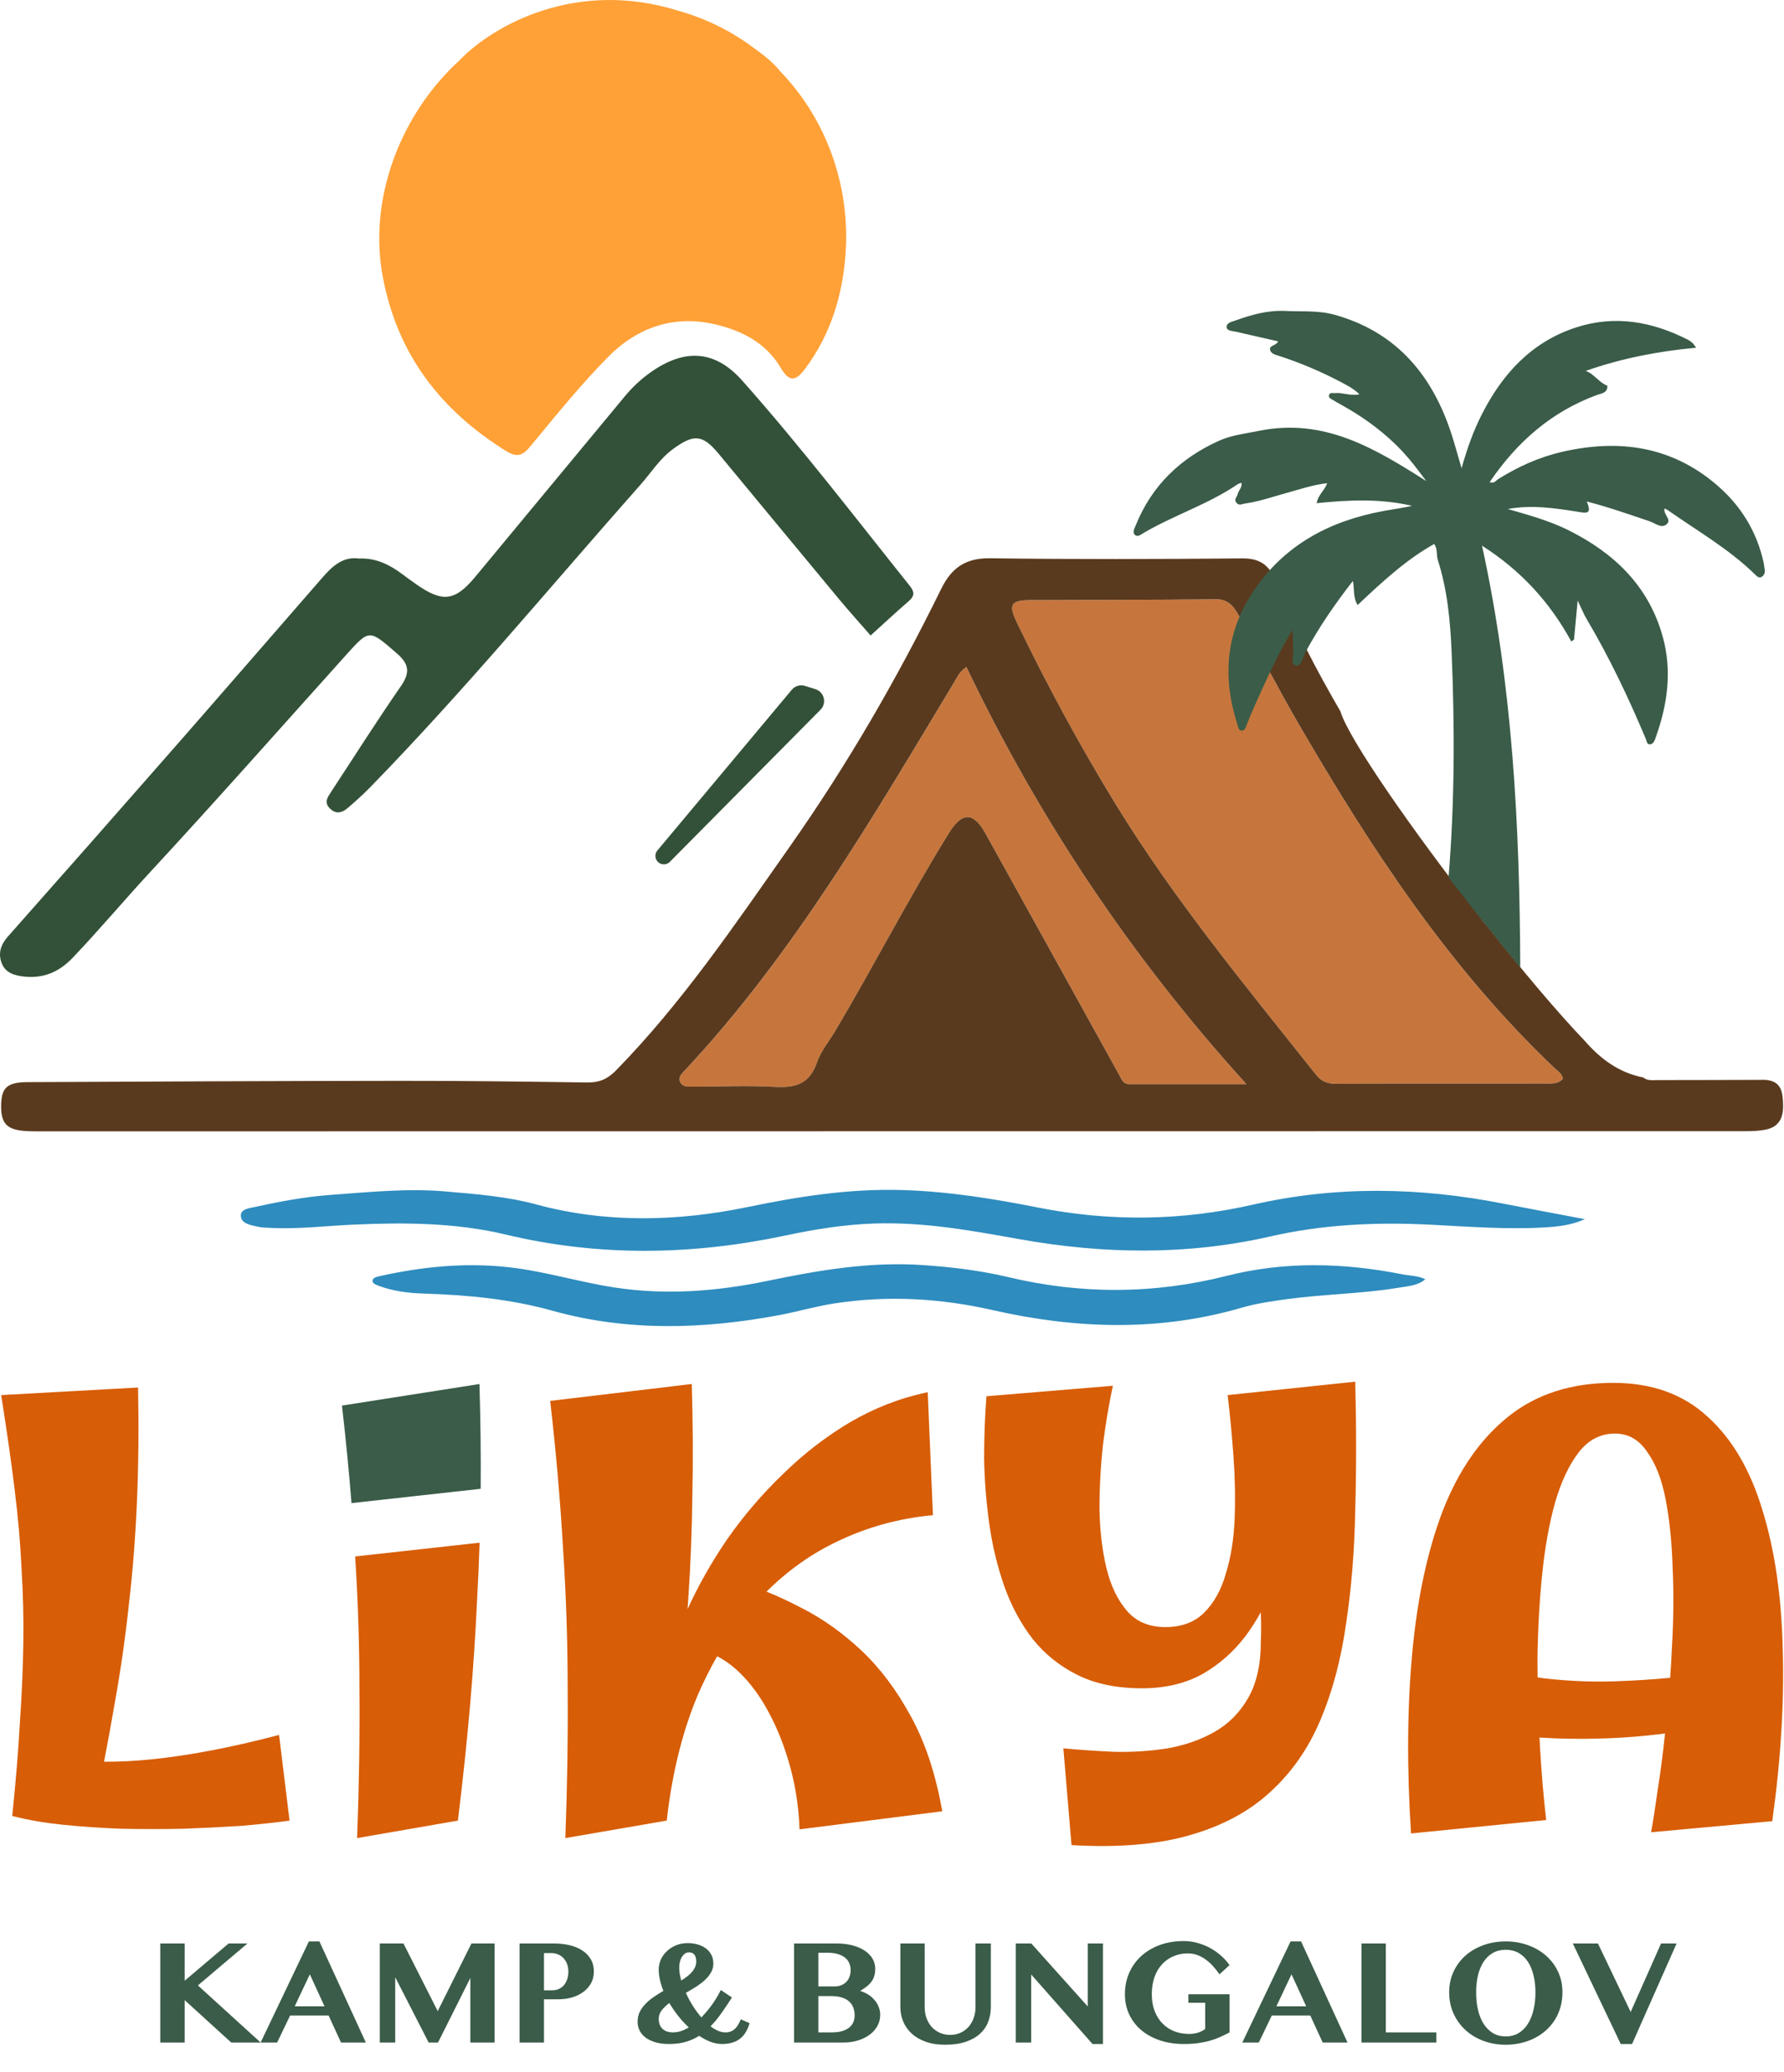 <svg width="1727" height="2005" viewBox="0 0 1727 2005" fill="none" xmlns="http://www.w3.org/2000/svg">
<path d="M1512.97 1043.92C1507.76 1049.23 1501.03 1048.31 1494.63 1048.34C1427.69 1048.41 1360.75 1048.27 1293.8 1048.6C1285.43 1048.64 1279.32 1046.66 1273.95 1039.9C1206.18 954.454 1136.5 870.428 1079.35 777.102C1044.69 720.513 1013.2 662.176 984.376 602.421C975.933 584.91 978.473 580.722 997.468 580.623C1057.29 580.327 1117.11 580.524 1176.93 579.799C1191.14 579.634 1195.83 589.725 1201 598.86C1220.16 632.727 1237.91 667.42 1257.46 701.056C1327.41 821.259 1403.32 937.108 1505.09 1033.63C1508.15 1036.53 1512.31 1038.84 1512.94 1043.92H1512.97Z" fill="#C6763D"/>
<path d="M935.562 645.328C1006.07 792.605 1095.01 926.064 1206.67 1049C1166.27 1049 1129.77 1049 1093.29 1049C1087.06 1049 1085.61 1043.89 1083.23 1039.6C1040.23 961.877 997.163 884.15 954.029 806.488C942.289 785.35 931.44 785.482 918.776 805.895C879.995 868.354 846.424 933.814 808.929 996.998C802.762 1007.35 794.65 1017.05 790.824 1028.19C783.701 1048.94 769.917 1052.8 750.097 1051.64C723.814 1050.09 697.4 1051.38 671.018 1051.44C666.071 1051.44 660.366 1052 658.255 1046.46C656.442 1041.75 660.597 1038.25 663.499 1035.15C768.532 922.7 845.105 790.527 923.888 659.871C926.691 655.221 928.636 650.011 935.595 645.361L935.562 645.328Z" fill="#C6763D"/>
<path d="M958.616 540.122C1039.9 541.243 1121.23 540.979 1202.52 540.253C1220.32 540.089 1229.16 547.278 1235.39 563.14C1252.45 606.615 1274.11 647.836 1297.53 688.126C1305.66 715.187 1367.59 803.87 1431.68 885.823C1434.06 889.156 1436.47 892.624 1439.63 895.938C1473.66 939.038 1507.7 979.454 1534.05 1006.99C1548.87 1023.96 1566.35 1037.6 1590.76 1042.5C1595.04 1045.99 1600.16 1045 1605 1045C1639.56 1045 1674.16 1044.87 1708.72 1044.77H1708.75C1724.58 1045.83 1725.87 1056.65 1726.13 1069.24C1726.39 1082.1 1721.74 1090.55 1708.85 1093.02C1702.98 1094.14 1696.91 1094.4 1690.91 1094.44C1139.96 1094.54 589.006 1094.57 38.054 1094.6C34.196 1094.6 30.37 1094.57 26.512 1094.4C7.221 1093.51 1.02 1087.64 1.086 1070.33C1.152 1052.46 6.627 1047.08 26.709 1046.98C146.912 1046.42 267.115 1045.83 387.35 1045.73C447.731 1045.66 508.146 1046.46 568.527 1047.31C579.772 1047.48 587.918 1044.21 595.964 1036C660.402 970.311 711.55 894.397 764.248 819.539C820.078 740.228 868.489 656.631 911.162 569.67C921.22 549.191 934.905 539.792 958.616 540.122ZM935.551 645.328C928.637 649.975 926.659 655.183 923.858 659.83C845.075 790.486 768.501 922.658 663.468 1035.11C660.566 1038.21 656.411 1041.74 658.225 1046.42C660.369 1051.96 666.041 1051.4 670.988 1051.4C697.37 1051.34 723.784 1050.08 750.067 1051.6C769.886 1052.75 783.671 1048.86 790.794 1028.15C794.62 1017.01 802.732 1007.31 808.899 996.957C846.394 933.772 879.964 868.312 918.746 805.853C931.409 785.473 942.292 785.341 953.999 806.447C997.133 884.108 1040.17 961.836 1083.2 1039.56C1085.58 1043.88 1087.03 1048.96 1093.26 1048.96H1206.64C1094.99 926.034 1006.05 792.588 935.551 645.328ZM1176.96 579.794C1117.14 580.519 1057.32 580.321 997.496 580.618C978.501 580.717 975.962 584.905 984.404 602.416C1013.23 662.203 1044.75 720.507 1079.38 777.096C1136.5 870.422 1206.18 954.449 1273.98 1039.89C1279.32 1046.65 1285.45 1048.63 1293.83 1048.6C1360.77 1048.27 1427.72 1048.4 1494.66 1048.33C1501.09 1048.33 1507.79 1049.22 1513 1043.92H1512.96C1512.34 1038.84 1508.18 1036.53 1505.12 1033.63C1403.35 937.103 1327.43 821.254 1257.49 701.051C1237.93 667.414 1220.19 632.722 1201.03 598.854C1195.85 589.686 1191.17 579.629 1176.96 579.794Z" fill="#5A3A1E"/>
<path d="M1311.93 1336.81C1313.06 1380.05 1313.06 1421.59 1311.93 1461.45C1311.18 1500.93 1308.17 1537.77 1302.91 1571.99C1298.02 1606.2 1289.75 1637.03 1278.09 1664.48C1266.44 1691.92 1250.27 1715.05 1229.59 1733.85C1209.29 1752.65 1183.34 1766.56 1151.76 1775.58C1120.56 1784.6 1082.39 1787.8 1037.28 1785.17L1029.38 1691.55C1045.17 1693.05 1061.71 1694.18 1079.01 1694.93C1096.68 1695.31 1113.79 1694.18 1130.33 1691.55C1147.25 1688.54 1162.29 1683.28 1175.45 1675.76C1188.98 1668.24 1199.89 1657.33 1208.16 1643.05C1216.43 1628.76 1220.57 1610.34 1220.57 1587.78C1220.97 1578.6 1220.94 1569.31 1220.49 1559.92C1216.06 1567.94 1211.19 1575.53 1205.9 1582.7C1194.25 1598.12 1180.15 1610.52 1163.61 1619.92C1147.06 1628.95 1127.7 1633.46 1105.52 1633.46C1081.08 1633.46 1060.21 1629.13 1042.92 1620.49C1025.62 1611.84 1011.14 1600.18 999.489 1585.52C988.21 1570.86 979.186 1554.13 972.418 1535.33C965.65 1516.15 960.763 1496.04 957.755 1474.98C954.747 1453.55 953.056 1432.31 952.68 1411.25C952.68 1390.2 953.432 1370.08 954.936 1350.91L1077.32 1340.76C1073.56 1358.05 1070.36 1377.04 1067.73 1397.72C1065.47 1418.4 1064.35 1439.26 1064.35 1460.32C1064.72 1481 1066.98 1499.99 1071.11 1517.28C1075.25 1534.2 1081.83 1547.92 1090.85 1558.45C1099.88 1568.98 1112.28 1574.24 1128.08 1574.24C1143.87 1574.24 1156.46 1569.54 1165.86 1560.14C1175.26 1550.74 1182.22 1538.15 1186.73 1522.36C1191.62 1506.57 1194.44 1488.89 1195.19 1469.34C1195.94 1449.79 1195.56 1429.68 1194.06 1409C1192.56 1388.32 1190.68 1368.58 1188.42 1349.78L1311.93 1336.81ZM464.271 1492.58C463.694 1510.83 462.896 1529.03 461.877 1547.17C460.373 1580.26 458.117 1614.28 455.109 1649.25C452.102 1684.22 448.153 1721.63 443.266 1761.48L345.698 1778.4C347.578 1728.02 348.33 1680.27 347.954 1635.15C347.954 1591.9 346.573 1548.82 343.809 1505.92L464.271 1492.58ZM669.657 1339.06C670.785 1376.66 670.973 1412.57 670.221 1446.78C669.845 1480.62 668.529 1514.08 666.273 1547.17C666.053 1550.4 665.825 1553.65 665.594 1556.9C676.041 1533.93 688.862 1511.32 704.06 1489.08C719.851 1466.52 737.71 1445.66 757.637 1426.48C777.564 1406.93 799.183 1390.2 822.494 1376.29C846.181 1362.38 871.372 1352.6 898.066 1346.96L903.143 1465.96C870.432 1468.97 839.601 1477.43 810.65 1491.34C785.611 1503.2 762.736 1519.39 742.027 1539.91C753.285 1544.46 764.881 1549.89 776.812 1556.19C796.739 1566.35 815.726 1579.88 833.773 1596.8C851.82 1613.72 867.8 1634.96 881.711 1660.53C895.622 1685.72 905.774 1716.36 912.166 1752.46L773.992 1769.94C773.24 1748.89 770.232 1728.77 764.969 1709.6C759.705 1690.42 752.938 1673.13 744.666 1657.71C736.394 1641.92 726.807 1628.76 715.903 1618.23C708.985 1611.55 701.764 1606.31 694.24 1602.51C687.613 1614 681.487 1626.2 675.861 1639.1C661.799 1672.14 652.01 1709.96 646.494 1752.54C646.135 1755.5 645.774 1758.49 645.406 1761.48L547.275 1778.4C549.155 1728.02 549.907 1680.08 549.531 1634.59C549.531 1588.72 548.027 1543.03 545.02 1497.54C542.388 1452.05 538.251 1404.67 532.611 1355.42L669.657 1339.06ZM1561.67 1337.94C1598.89 1337.94 1629.35 1348.84 1653.03 1370.65C1676.72 1392.08 1694.39 1422.16 1706.05 1460.88C1718.08 1499.61 1724.66 1544.73 1725.79 1596.24C1727.29 1647.37 1723.91 1702.64 1715.63 1762.04L1598.33 1772.76C1600.21 1762.61 1602.46 1748.13 1605.1 1729.33C1607.61 1713.64 1609.85 1696.24 1611.84 1677.14C1609.61 1677.45 1607.36 1677.74 1605.1 1678.01C1573.89 1681.77 1541.18 1683.09 1506.96 1681.96C1501.41 1681.72 1495.85 1681.44 1490.29 1681.12C1490.4 1683.1 1490.5 1685.07 1490.61 1687.04C1492.11 1714.11 1494.18 1738.73 1496.81 1760.92L1365.97 1773.89C1361.83 1710.72 1362.21 1652.63 1367.1 1599.62C1371.99 1546.23 1381.95 1499.98 1396.99 1460.88C1412.4 1421.78 1433.65 1391.51 1460.72 1370.08C1487.79 1348.65 1521.44 1337.94 1561.67 1337.94ZM133.667 1342.45C134.419 1381.93 134.043 1418.96 132.539 1453.55C131.035 1488.14 128.402 1521.42 124.643 1553.38C121.259 1584.96 116.747 1616.35 111.107 1647.56C107.925 1666.2 104.465 1685.19 100.732 1704.51C115.523 1704.57 130.637 1703.82 146.074 1702.26C183.296 1698.5 224.655 1690.61 270.148 1678.58L280.3 1761.48C266.765 1763.36 251.161 1765.05 233.49 1766.56C215.819 1767.68 197.02 1768.62 177.093 1769.38C157.542 1769.75 137.802 1769.75 117.875 1769.38C97.948 1768.62 78.773 1767.31 60.35 1765.43C42.867 1763.61 27.148 1760.9 13.193 1757.32L11.849 1756.97L12.472 1750.87C15.534 1720.56 17.77 1692.89 19.18 1667.86C21.06 1640.79 22.188 1615.22 22.564 1591.16C22.939 1566.72 22.376 1542.28 20.872 1517.84C19.744 1493.41 17.488 1467.65 14.104 1440.58C10.721 1413.13 6.397 1382.87 1.133 1349.78L133.667 1342.45ZM1563.36 1387C1549.45 1387 1537.79 1393.02 1528.39 1405.05C1519 1417.08 1511.29 1433.44 1505.27 1454.12C1499.63 1474.42 1495.5 1497.54 1492.86 1523.48C1490.23 1549.43 1488.73 1576.5 1488.35 1604.7C1488.35 1610.8 1488.39 1616.88 1488.46 1622.94C1490.68 1623.28 1492.9 1623.58 1495.12 1623.87C1518.43 1626.5 1541.18 1627.44 1563.36 1626.69C1581.95 1626.07 1599.77 1624.94 1616.82 1623.3C1617.55 1612.94 1618.16 1602.41 1618.63 1591.72C1620.13 1565.78 1620.32 1540.78 1619.19 1516.72C1618.44 1492.28 1616.19 1470.28 1612.43 1450.73C1608.67 1431.18 1602.65 1415.77 1594.38 1404.49C1586.48 1392.83 1576.14 1387 1563.36 1387Z" fill="#D75D06"/>
<path d="M155.151 1880.35H178.764V1916.4L221.324 1880.35H239.564L191.56 1920.93L252.36 1976.21H223.869L178.764 1935.14V1976.21H155.151V1880.35ZM309.2 1878.37L354.163 1976.21H330.126L318.108 1950.05H280.851L268.267 1976.21H252.289L299.02 1878.37H309.2ZM285.305 1941.15H314.149L299.939 1910.18L285.305 1941.15ZM367.667 1880.35H390.572L423.729 1945.81L456.391 1880.35H478.802V1976.21H455.331V1913.71L424.012 1976.21H414.963L382.584 1913.01V1976.21H367.667V1880.35ZM502.981 1880.35H536.42C541.793 1880.35 546.813 1880.91 551.479 1882.04C556.192 1883.17 560.269 1884.87 563.709 1887.13C567.197 1889.39 569.931 1892.22 571.91 1895.62C573.89 1898.96 574.88 1902.87 574.88 1907.35C574.88 1911.88 573.89 1915.84 571.91 1919.23C569.978 1922.58 567.386 1925.38 564.134 1927.64C560.929 1929.9 557.252 1931.6 553.105 1932.73C549.004 1933.82 544.786 1934.36 540.45 1934.36H526.593V1976.21H502.981V1880.35ZM526.593 1925.66H534.299C536.986 1925.66 539.319 1925.19 541.298 1924.25C543.278 1923.26 544.928 1921.94 546.247 1920.29C547.567 1918.59 548.557 1916.66 549.217 1914.49C549.876 1912.32 550.206 1910.04 550.206 1907.63C550.206 1904.76 549.759 1902.21 548.863 1900C548.015 1897.78 546.836 1895.92 545.328 1894.41C543.867 1892.86 542.123 1891.68 540.097 1890.88C538.117 1890.08 535.973 1889.68 533.663 1889.68H526.593V1925.66ZM699.024 1977.62C695.442 1977.62 691.765 1976.94 687.995 1975.57C684.271 1974.16 680.548 1972.2 676.825 1969.71C672.818 1972.25 668.435 1974.21 663.675 1975.57C658.962 1976.94 653.589 1977.62 647.556 1977.62C642.749 1977.62 638.46 1977.08 634.689 1976C630.919 1974.91 627.737 1973.43 625.145 1971.54C622.553 1969.61 620.573 1967.33 619.207 1964.69C617.887 1962 617.227 1959.1 617.227 1955.99C617.227 1952.55 617.91 1949.42 619.277 1946.59C620.691 1943.76 622.553 1941.17 624.862 1938.81C627.172 1936.41 629.811 1934.19 632.78 1932.17C635.797 1930.09 638.931 1928.11 642.183 1926.23C640.769 1922.65 639.662 1919.11 638.86 1915.62C638.059 1912.14 637.658 1908.77 637.658 1905.51C637.658 1902.31 638.318 1899.17 639.638 1896.11C641.005 1893.05 642.914 1890.34 645.364 1887.98C647.862 1885.58 650.832 1883.64 654.272 1882.18C657.76 1880.72 661.648 1879.99 665.937 1879.99C668.859 1879.99 671.782 1880.37 674.704 1881.12C677.673 1881.88 680.312 1883.06 682.622 1884.66C684.978 1886.21 686.887 1888.26 688.348 1890.81C689.809 1893.31 690.54 1896.32 690.54 1899.86C690.54 1903.02 689.762 1905.91 688.207 1908.55C686.699 1911.15 684.696 1913.6 682.198 1915.91C679.7 1918.17 676.848 1920.31 673.643 1922.34C670.485 1924.32 667.257 1926.25 663.958 1928.14C665.89 1932.43 668.129 1936.6 670.674 1940.65C673.219 1944.7 675.976 1948.45 678.946 1951.89C681.066 1949.72 683.07 1947.48 684.955 1945.17C686.887 1942.82 688.655 1940.49 690.257 1938.18C691.86 1935.82 693.297 1933.56 694.57 1931.39C695.842 1929.22 696.903 1927.22 697.751 1925.38L708.568 1932.59C705.268 1937.73 701.946 1942.68 698.599 1947.44C695.3 1952.2 691.718 1956.56 687.853 1960.52C690.257 1962.35 692.661 1963.79 695.064 1964.83C697.515 1965.87 699.895 1966.38 702.205 1966.38C704.232 1966.38 705.999 1966.08 707.507 1965.46C709.062 1964.81 710.406 1963.93 711.537 1962.85C712.715 1961.72 713.752 1960.37 714.648 1958.82C715.543 1957.26 716.391 1955.57 717.193 1953.73L725.676 1957.48C723.508 1964.59 720.233 1969.73 715.849 1972.89C711.466 1976.05 705.858 1977.62 699.024 1977.62ZM651.515 1966.38C654.154 1966.38 656.723 1965.96 659.221 1965.11C661.766 1964.26 664.288 1963.08 666.786 1961.58C663.157 1958.18 659.74 1954.48 656.535 1950.48C653.377 1946.47 650.525 1942.3 647.98 1937.96C644.917 1940.23 642.419 1942.61 640.486 1945.1C638.601 1947.6 637.658 1950.38 637.658 1953.45C637.658 1955.14 637.918 1956.77 638.436 1958.32C638.955 1959.88 639.756 1961.27 640.84 1962.5C641.971 1963.67 643.409 1964.62 645.152 1965.32C646.896 1966.03 649.017 1966.38 651.515 1966.38ZM657.524 1903.75C657.524 1905.63 657.689 1907.61 658.019 1909.69C658.349 1911.76 658.844 1913.93 659.504 1916.19C661.578 1914.92 663.486 1913.6 665.23 1912.23C667.021 1910.86 668.553 1909.43 669.826 1907.92C671.145 1906.41 672.159 1904.83 672.866 1903.18C673.62 1901.53 673.997 1899.76 673.997 1897.88C673.997 1896.18 673.808 1894.77 673.431 1893.64C673.101 1892.51 672.606 1891.59 671.947 1890.88C671.334 1890.17 670.58 1889.68 669.684 1889.39C668.789 1889.11 667.823 1888.97 666.786 1888.97C665.513 1888.97 664.311 1889.35 663.18 1890.1C662.049 1890.86 661.059 1891.89 660.211 1893.21C659.362 1894.49 658.703 1896.04 658.231 1897.88C657.76 1899.67 657.524 1901.63 657.524 1903.75ZM768.66 1880.35H809.806C815.32 1880.35 820.363 1880.93 824.935 1882.11C829.554 1883.29 833.513 1884.96 836.812 1887.13C840.111 1889.25 842.68 1891.82 844.518 1894.84C846.356 1897.86 847.275 1901.2 847.275 1904.88C847.275 1907.14 847.016 1909.24 846.498 1911.17C846.026 1913.1 845.225 1914.92 844.094 1916.61C842.963 1918.31 841.454 1919.94 839.569 1921.49C837.731 1923.05 835.445 1924.63 832.712 1926.23C835.539 1927.12 838.132 1928.33 840.488 1929.83C842.845 1931.29 844.871 1933.04 846.568 1935.07C848.312 1937.04 849.655 1939.26 850.598 1941.71C851.588 1944.11 852.083 1946.68 852.083 1949.42C852.083 1953.19 851.211 1956.7 849.467 1959.95C847.77 1963.2 845.319 1966.03 842.114 1968.43C838.957 1970.84 835.139 1972.75 830.661 1974.16C826.231 1975.53 821.306 1976.21 815.886 1976.21H768.66V1880.35ZM792.202 1921.92H807.685C810.183 1921.92 812.398 1921.54 814.33 1920.78C816.31 1919.98 817.959 1918.9 819.279 1917.53C820.646 1916.12 821.683 1914.45 822.39 1912.51C823.097 1910.58 823.45 1908.48 823.45 1906.22C823.45 1903.72 823.003 1901.44 822.107 1899.36C821.212 1897.29 819.845 1895.52 818.007 1894.06C816.168 1892.55 813.835 1891.4 811.008 1890.6C808.18 1889.75 804.833 1889.32 800.969 1889.32H792.202V1921.92ZM792.202 1966.38H805.21C809.028 1966.38 812.327 1965.98 815.108 1965.18C817.889 1964.33 820.175 1963.2 821.966 1961.79C823.804 1960.33 825.147 1958.61 825.995 1956.63C826.891 1954.6 827.339 1952.41 827.339 1950.05C827.339 1947.37 826.938 1944.89 826.137 1942.63C825.336 1940.32 824.016 1938.32 822.178 1936.62C820.387 1934.92 818.007 1933.6 815.037 1932.66C812.115 1931.72 808.533 1931.25 804.291 1931.25H792.202V1966.38ZM871.595 1880.35H895.137V1941.99C895.137 1945.67 895.703 1949.13 896.834 1952.39C898.012 1955.64 899.662 1958.49 901.783 1960.94C903.951 1963.34 906.543 1965.25 909.559 1966.67C912.623 1968.08 916.063 1968.79 919.881 1968.79C923.604 1968.79 926.974 1968.08 929.991 1966.67C933.007 1965.25 935.576 1963.34 937.697 1960.94C939.818 1958.49 941.444 1955.64 942.575 1952.39C943.753 1949.13 944.342 1945.67 944.342 1941.99V1880.35H959.189V1941.99C959.189 1946.94 958.34 1951.63 956.643 1956.06C954.994 1960.45 952.378 1964.29 948.796 1967.59C945.214 1970.89 940.619 1973.5 935.01 1975.43C929.402 1977.37 922.662 1978.33 914.791 1978.33C907.768 1978.33 901.547 1977.37 896.127 1975.43C890.754 1973.5 886.253 1970.89 882.624 1967.59C878.995 1964.24 876.237 1960.35 874.352 1955.92C872.514 1951.49 871.595 1946.78 871.595 1941.78V1880.35ZM983.296 1880.35H998.355L1053 1941.29V1880.35H1067.71V1977.62H1057.6L998.213 1910.32V1976.21H983.296V1880.35ZM1150.42 1929.48H1190.23V1966.38C1187.16 1968.03 1184.1 1969.54 1181.04 1970.91C1177.97 1972.28 1174.7 1973.45 1171.21 1974.44C1167.72 1975.43 1163.9 1976.21 1159.76 1976.78C1155.66 1977.34 1151.04 1977.62 1145.9 1977.62C1137.65 1977.62 1130.04 1976.47 1123.06 1974.16C1116.14 1971.85 1110.13 1968.6 1105.04 1964.4C1099.99 1960.21 1096.06 1955.14 1093.23 1949.2C1090.4 1943.27 1088.99 1936.69 1088.99 1929.48C1088.99 1921.84 1090.4 1914.87 1093.23 1908.55C1096.06 1902.24 1099.99 1896.82 1105.04 1892.29C1110.08 1887.77 1116.07 1884.26 1122.99 1881.76C1129.97 1879.26 1137.58 1878.01 1145.83 1878.01C1150.68 1878.01 1155.35 1878.67 1159.83 1879.99C1164.35 1881.31 1168.52 1883.06 1172.34 1885.22C1176.16 1887.39 1179.6 1889.89 1182.66 1892.72C1185.73 1895.5 1188.25 1898.37 1190.23 1901.34L1180.54 1910.18C1178.51 1907.3 1176.39 1904.64 1174.18 1902.19C1171.96 1899.74 1169.61 1897.62 1167.11 1895.83C1164.61 1893.99 1161.92 1892.55 1159.05 1891.52C1156.22 1890.48 1153.18 1889.96 1149.93 1889.96C1144.98 1889.96 1140.36 1890.86 1136.07 1892.65C1131.83 1894.44 1128.13 1897.03 1124.97 1900.42C1121.86 1903.77 1119.41 1907.89 1117.62 1912.8C1115.88 1917.7 1115 1923.26 1115 1929.48C1115 1935.7 1115.95 1941.19 1117.83 1945.95C1119.72 1950.71 1122.29 1954.72 1125.54 1957.97C1128.79 1961.22 1132.58 1963.7 1136.92 1965.39C1141.3 1967.04 1145.99 1967.87 1150.99 1967.87C1153.96 1967.87 1156.76 1967.49 1159.4 1966.74C1162.04 1965.94 1164.47 1964.73 1166.68 1963.13V1937.68H1150.42V1929.48ZM1259.51 1878.37L1304.47 1976.21H1280.44L1268.42 1950.05H1231.16L1218.58 1976.21H1202.6L1249.33 1878.37H1259.51ZM1235.61 1941.15H1264.46L1250.25 1910.18L1235.61 1941.15ZM1317.98 1880.35H1341.52V1966.38H1390.44V1976.21H1317.98V1880.35ZM1457.67 1978.33C1449.94 1978.33 1442.73 1977.08 1436.04 1974.58C1429.35 1972.09 1423.55 1968.6 1418.65 1964.12C1413.75 1959.6 1409.88 1954.25 1407.05 1948.07C1404.27 1941.85 1402.88 1935.04 1402.88 1927.64C1402.88 1920.38 1404.27 1913.74 1407.05 1907.71C1409.88 1901.63 1413.75 1896.42 1418.65 1892.08C1423.55 1887.75 1429.35 1884.38 1436.04 1881.97C1442.73 1879.57 1449.94 1878.37 1457.67 1878.37C1465.4 1878.37 1472.59 1879.59 1479.24 1882.04C1485.93 1884.45 1491.73 1887.82 1496.63 1892.15C1501.58 1896.49 1505.46 1901.67 1508.29 1907.71C1511.12 1913.69 1512.53 1920.27 1512.53 1927.43C1512.53 1932.52 1511.9 1937.33 1510.63 1941.85C1509.35 1946.33 1507.54 1950.45 1505.18 1954.22C1502.83 1957.99 1500 1961.36 1496.7 1964.33C1493.4 1967.3 1489.7 1969.82 1485.6 1971.9C1481.55 1973.97 1477.16 1975.55 1472.45 1976.64C1467.74 1977.77 1462.81 1978.33 1457.67 1978.33ZM1457.67 1970.27C1462.34 1970.27 1466.46 1969.21 1470.05 1967.09C1473.63 1964.92 1476.62 1961.95 1479.02 1958.18C1481.43 1954.41 1483.24 1949.94 1484.47 1944.75C1485.74 1939.52 1486.38 1933.82 1486.38 1927.64C1486.38 1921.56 1485.74 1916 1484.47 1910.96C1483.24 1905.91 1481.43 1901.58 1479.02 1897.95C1476.62 1894.32 1473.63 1891.49 1470.05 1889.47C1466.46 1887.44 1462.34 1886.43 1457.67 1886.43C1452.96 1886.43 1448.81 1887.44 1445.23 1889.47C1441.65 1891.49 1438.66 1894.32 1436.25 1897.95C1433.85 1901.58 1432.03 1905.91 1430.81 1910.96C1429.58 1916 1428.97 1921.56 1428.97 1927.64C1428.97 1933.82 1429.58 1939.52 1430.81 1944.75C1432.03 1949.94 1433.85 1954.41 1436.25 1958.18C1438.66 1961.95 1441.65 1964.92 1445.23 1967.09C1448.81 1969.21 1452.96 1970.27 1457.67 1970.27ZM1546.89 1880.35L1578.57 1946.59L1607.98 1880.35H1623.03L1579.91 1977.62H1568.95L1522.57 1880.35H1546.89Z" fill="#3A5C48"/>
<path d="M1195.57 310.231C1211.26 304.653 1226.67 300.029 1244.26 300.858C1260.23 301.607 1276.2 300.157 1291.95 304.536C1349.45 320.587 1384.11 359.754 1403.28 414.496C1407.59 426.792 1410.82 439.464 1414.88 453.108C1420.08 434.37 1426.27 416.999 1434.67 400.539C1454.68 361.351 1482.88 330.658 1525.88 316.75C1563.66 304.529 1599.78 311.187 1634.4 328.924C1635.91 329.69 1637.26 330.849 1638.55 331.968C1639.28 332.589 1639.76 333.502 1641.96 336.424C1604.6 339.891 1569.35 346.799 1534.97 358.892C1543.16 361.522 1547.63 370.063 1556 373.168C1556.38 380.276 1550.3 380.555 1545.93 382.153C1501.83 398.324 1468.51 427.613 1442.07 466.456C1446.34 468.297 1448.16 464.914 1450.34 463.542C1469.76 451.363 1490.47 442.108 1512.77 437.041C1567.43 424.613 1618.22 431.669 1662.05 469.33C1685.18 489.197 1700.58 514.072 1707.23 544.061C1707.75 546.404 1707.94 548.81 1708.32 551.174C1708.8 554.223 1707.7 556.88 1705.17 558.252C1702.62 559.624 1700.59 557.386 1698.91 555.749C1673.78 531.176 1643.35 513.849 1614.89 493.822C1613.85 493.098 1612.65 492.601 1611.36 491.898C1609.81 497.749 1618.69 502.614 1613.41 507.204C1608.25 511.691 1602.39 506.18 1597.19 504.443C1577.37 497.829 1557.7 490.757 1536.01 485.202C1541.71 498.161 1535.11 496.384 1527.04 495.087C1504.74 491.504 1482.33 488.315 1459.56 492.47C1479.5 498.255 1499.47 503.625 1518.06 512.855C1562.56 534.978 1596.1 566.948 1609.7 616.345C1618.8 649.4 1614.19 681.642 1602.87 713.332C1601.83 716.196 1600.92 719.744 1597.4 720.163C1594.22 720.54 1594.12 717.035 1593.26 714.983C1576.52 675.132 1558.01 636.133 1535.94 598.902C1533.01 593.948 1530.87 588.515 1527.25 580.989C1525.94 594.972 1524.83 606.881 1523.72 618.789C1522.85 619.412 1521.98 620.036 1521.11 620.659C1500.26 582.411 1471.83 551.577 1434.67 527.972C1464.28 663.212 1471.17 799.473 1471.67 936.218C1448.24 907.285 1421.04 873.362 1402.25 849.1C1408.26 776.24 1408.32 703.343 1405.21 630.317C1403.93 600.323 1401.08 570.537 1391.88 541.755C1390.29 536.82 1391.95 531.279 1388.33 526.305C1360.78 541.812 1337.8 563.144 1314.23 585.389C1309.65 577.885 1311.3 570.539 1309.68 562.057C1292.03 584.647 1276.79 606.903 1263.87 630.816C1261.22 635.714 1259.87 645.237 1254.64 644.02C1248.75 642.637 1252.39 633.733 1251.94 628.153C1251.48 622.117 1251.83 615.997 1251.01 609.691C1236.99 632.9 1225.99 657.475 1214.94 682.008C1212.11 688.276 1209.46 694.627 1206.96 701.019C1205.92 703.654 1205.12 706.975 1202.05 706.916C1198.83 706.858 1198.62 703.248 1197.81 700.718C1183.11 655.202 1186.52 611.759 1213.67 571.525C1243.82 526.806 1287.64 503.874 1339.49 494.354C1348.61 492.683 1357.82 491.469 1366.96 489.426C1336.61 482.284 1305.95 483.627 1274.62 486.816C1275.83 478.787 1282.32 474.713 1284.72 467.491C1270.78 469.084 1257.99 473.519 1244.96 477.081C1231.8 480.685 1218.9 485.285 1205.23 487.168C1202.22 487.587 1199.76 489.56 1197.08 486.597C1194.07 483.281 1197.49 480.891 1198.09 478.11C1198.85 474.563 1202.5 472.048 1201.93 467.153C1200.38 467.695 1199.05 467.883 1198.07 468.548C1169.74 487.832 1136.83 498.263 1107.4 515.433C1104.85 516.929 1101.56 519.816 1098.94 517.766C1095.74 515.259 1098.27 511.294 1099.45 508.326C1114.9 469.828 1142.72 443.264 1180.08 426.438C1192.21 420.988 1205.5 419.561 1218.57 416.891C1281.76 403.997 1330.74 433.708 1380.73 465.471C1375.33 458.466 1370.16 451.252 1364.46 444.476C1345.75 422.281 1322.91 405.193 1297.63 391.199C1295.22 389.875 1292.8 388.55 1290.47 387.08C1288.52 385.859 1285.53 384.908 1286.73 381.816C1287.64 379.45 1290.32 380.546 1292.25 380.336C1299.69 379.539 1306.91 383.347 1316.02 381.49C1310.43 376.103 1304.7 373.185 1299.08 370.184C1279.9 360 1260.02 351.498 1239.37 344.718C1235.55 343.457 1230.24 342.634 1229.49 338.195C1228.76 333.923 1235.5 334.62 1237.26 330.262C1223.48 327.125 1209.81 323.987 1196.14 320.892C1192.86 320.149 1187.92 320.259 1187.5 316.795C1186.96 312.336 1192.35 311.355 1195.57 310.231ZM1556.15 373.222C1556.1 373.204 1556.05 373.186 1556 373.168C1556 373.162 1556 373.156 1556 373.15L1556.15 373.222ZM1556 373.15L1555.98 373.139L1556 373.118C1556 373.129 1556 373.139 1556 373.15Z" fill="#3A5C48"/>
<path d="M794.282 686.689L648.461 833.852C646.402 835.93 643.39 836.749 640.561 836.001C634.774 834.469 632.542 827.442 636.383 822.851L766.481 667.368C769.599 663.642 774.656 662.163 779.29 663.624L789.364 666.797C797.932 669.497 800.605 680.308 794.282 686.689Z" fill="#335138"/>
<path d="M1534.13 1179.6C1520.33 1185.71 1507.21 1186.9 1493.98 1187.63C1457.33 1189.65 1420.93 1186.74 1384.52 1184.9C1331.79 1182.22 1280.26 1184.75 1229.78 1196.28C1149.57 1214.61 1068.29 1213.46 987.319 1199.01C940.855 1190.73 894.932 1182.11 846.001 1183.79C816.316 1184.82 788.069 1189.51 760.093 1195.43C669.684 1214.56 579.547 1215.97 489.464 1194.44C441.292 1182.93 391.384 1182.58 341.097 1184.9C314.151 1186.14 287.34 1189.54 260.15 1187.91C257.006 1187.73 253.725 1187.73 250.771 1187.1C242.584 1185.4 233.611 1183.96 233.15 1176.58C232.689 1169.46 241.743 1168.92 248.71 1167.38C272.268 1162.17 296.259 1157.8 320.901 1156.03C357.498 1153.39 394.041 1149.56 431.099 1152.74C460.892 1155.3 490.63 1157.6 518.85 1165.25C586.731 1183.63 655.75 1181.91 724.173 1167.76C773.186 1157.62 822.253 1149.83 873.896 1151.42C918.652 1152.79 961.864 1159.81 1004.48 1168.25C1074.61 1182.15 1143.85 1181.26 1213.11 1165.48C1293.27 1147.22 1373.89 1148.58 1454.54 1164.41C1480.19 1169.46 1505.97 1174.19 1534.13 1179.55V1179.6Z" fill="#2E8CBE"/>
<path d="M1379.7 1237.7C1372.97 1243.85 1362.64 1244.43 1353.29 1245.99C1318.17 1251.79 1281.76 1252.07 1246.38 1256.88C1231.27 1258.93 1216.14 1261.11 1202.18 1265.19C1122.28 1288.48 1041.61 1285.84 961.3 1267.63C910.326 1256.06 859.352 1253.05 807.185 1261.18C789.344 1263.97 772.316 1269.02 754.611 1272.35C680.698 1286.23 607.03 1288.33 534.663 1268.12C494.48 1256.9 452.508 1252.85 409.586 1251.54C394.592 1251.08 380.059 1249.03 366.746 1244.08C363.601 1242.91 360.103 1241.63 360.7 1238.67C361.188 1236.19 364.387 1235.41 367.424 1234.73C408.203 1225.65 449.606 1221.29 492.555 1226.09C527.722 1230.02 560.123 1240.33 594.693 1245.64C644.989 1253.35 694.282 1249.37 742.816 1239.31C792.218 1229.07 841.999 1220.39 894.22 1224.04C921.958 1225.98 949.56 1229.33 976.077 1235.64C1046.87 1252.52 1117.31 1252.19 1187.78 1234.36C1244.04 1220.14 1300.96 1221.73 1357.81 1232.97C1365 1234.4 1373.03 1234.24 1379.75 1237.71L1379.7 1237.7Z" fill="#2E8CBE"/>
<path d="M347.741 540.355C364.072 539.792 377.157 546.32 389.314 555.433C393.72 558.747 398.192 561.961 402.697 565.143C428.536 583.236 440.428 581.778 460.304 557.819C508.536 499.661 556.702 441.437 604.967 383.313C612.023 374.829 620.006 367.241 629.05 360.779C662.342 336.919 691.924 338.311 718.59 368.334C775.402 432.258 827.377 500.158 880.777 566.899C885.713 573.063 885.149 576.94 879.452 581.844C867.029 592.614 854.971 603.815 842.781 614.85C832.412 602.92 821.812 591.223 811.708 579.061C772.917 532.402 734.325 485.611 695.601 438.919C679.899 419.997 671.418 419.997 651.708 434.313C638.524 443.89 630.474 457.178 620.106 468.876C533.016 567.131 449.372 668.501 357.546 762.514C350.987 769.208 343.931 775.438 336.842 781.569C331.343 786.308 325.447 788.263 319.318 782.165C313.323 776.2 317.231 771.163 320.61 766.027C342.971 731.961 364.768 697.53 387.956 664.06C397.033 650.938 396.337 642.653 384.114 632.115C357.248 608.885 357.778 608.388 334.722 634.037C271.616 704.191 209.14 774.875 145.041 844.101C119.832 871.34 96.014 899.806 70.374 926.648C57.09 940.566 41.985 946.863 23.103 944.841C13.993 943.847 5.281 941.295 1.67 931.984C-2.007 922.506 0.577 914.089 7.566 906.202C61.364 845.526 114.995 784.684 168.428 723.709C216.428 668.932 264.097 613.889 311.931 559.012C321.604 547.911 331.94 538.102 347.807 540.421L347.741 540.355Z" fill="#335138"/>
<path d="M445.363 57.764C477.326 24.873 557.586 -20.955 657.243 10.596C684.463 18.29 708.896 30.688 730.032 46.666C741.459 54.594 749.708 62.003 755.181 68.919C799.539 114.696 823.117 178.828 818.579 245.171C815.814 285.324 804.208 323.377 779.72 356.351C770.058 369.34 764.012 369.735 755.718 355.773C741.165 331.286 717.861 319.909 692.461 313.856C652.599 304.365 616.899 316.746 588.765 345.248C562.15 372.199 538.208 401.888 514.024 431.12C506.154 440.642 501.14 443.41 489.261 435.988C426.126 396.474 384.805 342.815 370.616 268.198C356.118 191.882 387.998 109.794 445.422 57.847L445.363 57.764Z" fill="#FFA137"/>
<path d="M465.318 1440.45C465.592 1408.33 465.197 1374.53 464.133 1339.07L331.035 1359.93C334.769 1392.29 337.844 1423.75 340.259 1454.29L402.788 1447.37L465.318 1440.45Z" fill="#3A5C48"/>
</svg>

